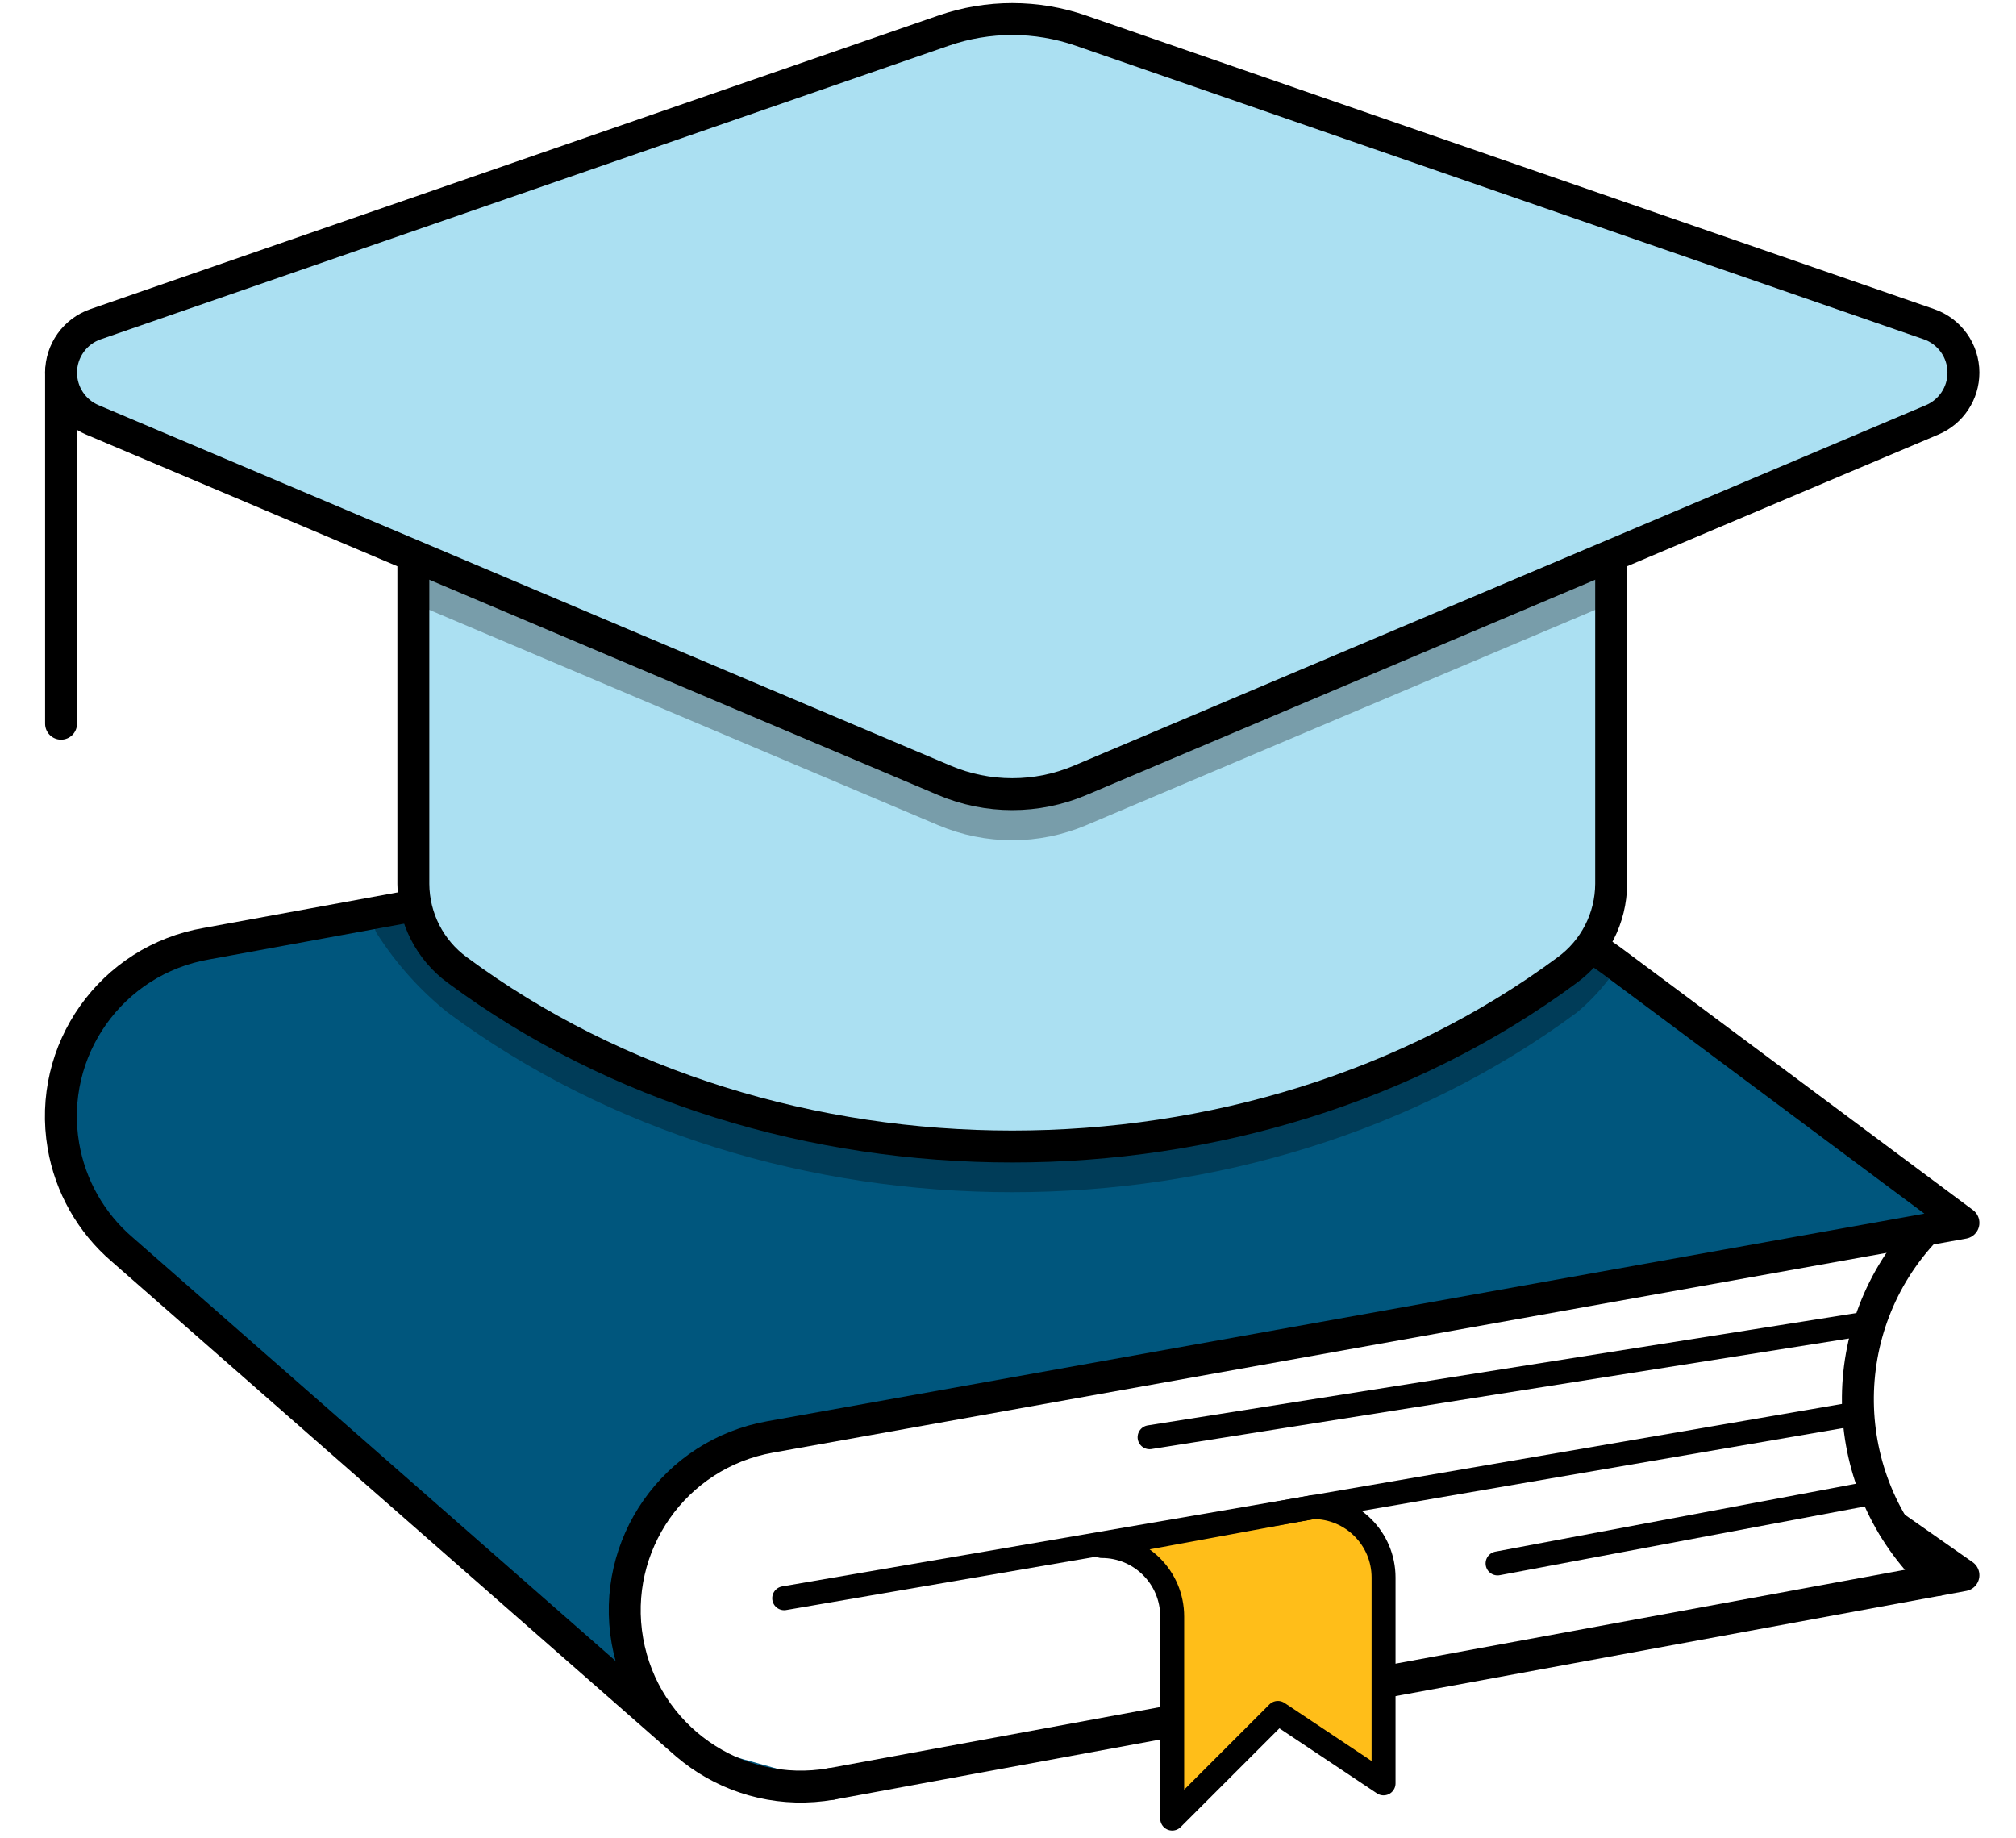 <?xml version="1.0" encoding="UTF-8"?><svg id="Layer_1" xmlns="http://www.w3.org/2000/svg" width="131.663" height="120" viewBox="0 0 131.663 120"><g id="Layer_2"><g id="Layer_1-2"><path d="m125.748,80.301c-5.996,6.328-5.864,16.28.299,22.447.153.153.319.285.476.431" style="fill:none; stroke:#000; stroke-linecap:round; stroke-linejoin:round; stroke-width:2.085px;"/><polyline points="123.648 99.656 128.231 102.863 91.418 109.648 54.305 116.492" style="fill:none; stroke:#000; stroke-linecap:round; stroke-linejoin:round; stroke-width:2.085px;"/><line x1="3.988" y1="24.251" x2="3.988" y2="47.259" style="fill:none; stroke:#000; stroke-linecap:round; stroke-linejoin:round; stroke-width:2.085px;"/><path d="m54.304,116.491c-6.257,1.103-12.224-3.075-13.327-9.332-1.103-6.257,3.075-12.224,9.332-13.327l77.922-13.978-23.009-17.143-18.27-12.861-60.888,9.467-12.569,2.303c-6.23,1.064-10.417,6.977-9.354,13.206.449,2.627,1.8,5.015,3.822,6.752l36.762,32.235" style="fill:#00567d; stroke:#000; stroke-linecap:round; stroke-linejoin:round; stroke-width:2.085px;"/><path d="m26.996,36.286v21.439c.012,2.225,1.08,4.313,2.877,5.625,20.748,15.359,51.725,15.359,72.473,0,1.797-1.313,2.865-3.4,2.877-5.625v-21.439" style="fill:#abe0f2; stroke:#000; stroke-linecap:round; stroke-linejoin:round; stroke-width:2.085px;"/><path d="m25.495,60.404c1.185,1.855,2.664,3.506,4.378,4.888,20.748,15.358,51.725,15.358,72.473,0,.698-.587,1.33-1.249,1.883-1.974" style="fill:none; isolation:isolate; opacity:.3; stroke:#000; stroke-linecap:round; stroke-linejoin:round; stroke-width:2.085px;"/><path d="m6.03,27.416l55.659,23.548c1.398.591,2.901.896,4.42.896h0c1.518,0,3.021-.305,4.42-.896l55.659-23.548c1.238-.524,2.043-1.738,2.043-3.083h0c0-1.427-.904-2.696-2.252-3.163L70.584,1.996c-1.439-.498-2.952-.753-4.475-.753h0c-1.523,0-3.036.254-4.475.753L6.24,21.171c-1.348.467-2.252,1.736-2.252,3.163h0c0,1.345.805,2.559,2.043,3.083Z" style="fill:#abe0f2; stroke:#000; stroke-linecap:round; stroke-linejoin:round; stroke-width:2.085px;"/><path d="m104.229,38.672l-33.7,14.258c-1.398.591-2.901.896-4.42.896h0c-1.518,0-3.021-.305-4.42-.896l-34.308-14.515" style="fill:none; isolation:isolate; opacity:.3; stroke:#000; stroke-linecap:round; stroke-linejoin:round; stroke-width:2.085px;"/><path d="m85.758,98.412l-13.805,2.545h0c2.541,0,4.601,2.06,4.602,4.601h0v13.199l6.902-6.902,6.902,4.602v-13.442c0-2.541-2.059-4.602-4.601-4.602h0Z" style="fill:#ffbe19; stroke:#000; stroke-linecap:round; stroke-linejoin:round; stroke-width:1.564px;"/></g></g><line x1="51.215" y1="104.366" x2="120.531" y2="92.434" style="fill:#b9cc00; stroke:#000; stroke-linecap:round; stroke-linejoin:round; stroke-width:1.564px;"/><line x1="97.805" y1="102.093" x2="121.952" y2="97.548" style="fill:#b9cc00; stroke:#000; stroke-linecap:round; stroke-linejoin:round; stroke-width:1.564px;"/><line x1="75.078" y1="93.854" x2="121.668" y2="86.468" style="fill:#b9cc00; stroke:#000; stroke-linecap:round; stroke-linejoin:round; stroke-width:1.564px;"/></svg>